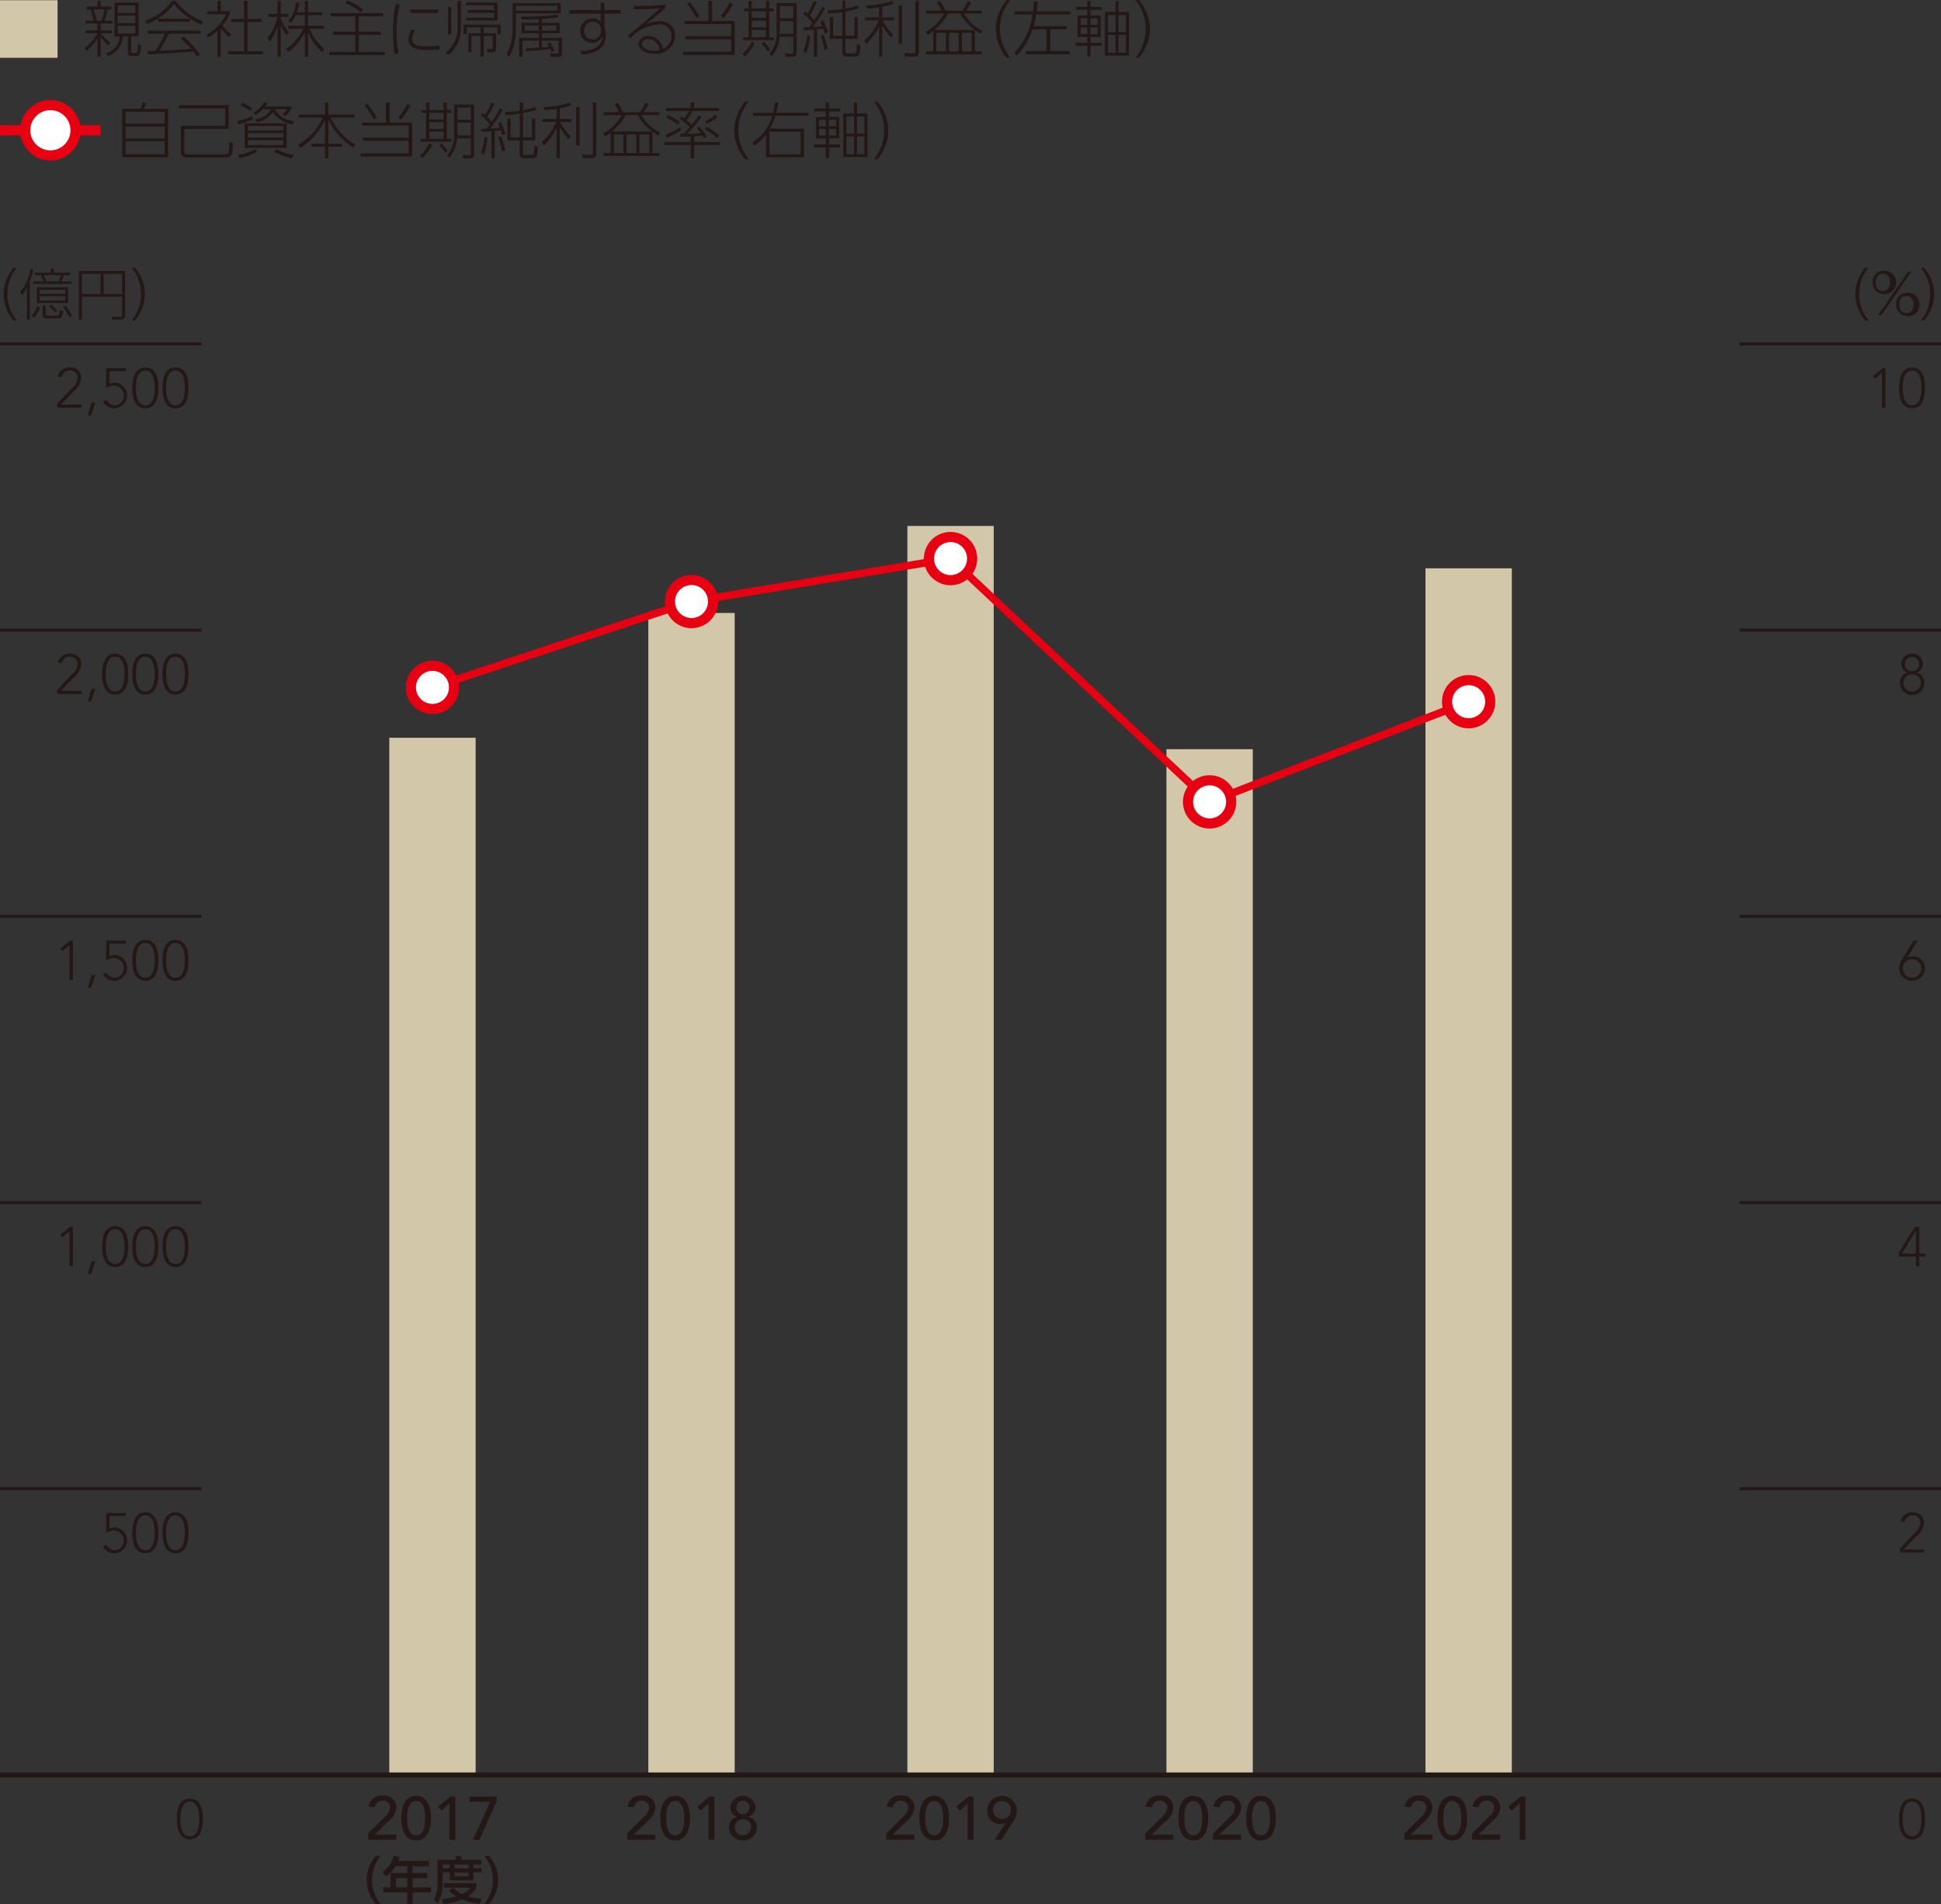 <svg xmlns="http://www.w3.org/2000/svg" viewBox="0 0 191.157 187.492"><rect x="0" y="0" width="191.157" height="187.492" fill="#333333" stroke="none"/><defs><style>.cls-1{fill:#d2c7a9}.cls-2{fill:#231815}.cls-3{fill:none;stroke:#231815}.cls-3,.cls-5{stroke-miterlimit:10}.cls-3{stroke-width:.3px}.cls-5{stroke:#e60012;fill:#fff}</style></defs><g id="レイヤー_2" data-name="レイヤー 2"><g id="レイヤー_4" data-name="レイヤー 4"><path class="cls-1" d="M0 .022h5.669v5.669H0z"/><path class="cls-2" d="M10.594.249V.8h1.05v.3h-.373c-.042.174-.228.947-.269 1.1h.749v.276h-1.157v.683h1.092v.271h-1.092a5.592 5.592 0 0 0 .947.947l-.186.281a4.01 4.01 0 0 1-.761-.875v1.959h-.319V3.937A5.065 5.065 0 0 1 9.2 5.179L9.022 4.9a5.125 5.125 0 0 0 1.253-1.468H9.112v-.275h1.163v-.683H9.083V2.2h.8A8.616 8.616 0 0 0 9.6 1.1h-.415V.8h1.09V.249Zm.09 1.949a10.518 10.518 0 0 0 .282-1.1H9.91a10.12 10.12 0 0 1 .276 1.1ZM13.6 5.244c0 .114.006.145.192.145h.168c.24 0 .275-.031.311-.852l.3.084c-.042 1.061-.269 1.061-.575 1.061h-.252c-.318 0-.468-.03-.468-.354V3.739h-.492A2.227 2.227 0 0 1 11.3 5.682l-.166-.282a1.825 1.825 0 0 0 1.337-1.661h-.516V.411h2.368v3.328H13.6ZM14 .692h-1.722v.739H14Zm0 1h-1.722v.744H14Zm0 1h-1.722v.768H14ZM17.967.243a5.978 5.978 0 0 0 2.717 2.015l-.187.318a6.831 6.831 0 0 1-2.68-2.015 6.31 6.31 0 0 1-2.68 1.973l-.162-.334a5.423 5.423 0 0 0 2.65-1.957Zm.767 3.508a8.637 8.637 0 0 1 1.62 1.781l-.289.216a2.778 2.778 0 0 0-.347-.51c-.323.012-1.865.144-2.183.162-.366.024-1.978.084-2.3.108l-.035-.323c.054 0 .7-.019.792-.025a10.841 10.841 0 0 0 .917-1.679h-1.688v-.3h5.228v.3H17.3a12.7 12.7 0 0 1-.917 1.667c1.547-.059 2.093-.084 3.112-.185a10.011 10.011 0 0 0-1-1ZM16.252 2H19.4v.306h-3.148ZM23.224 3.805a6.489 6.489 0 0 1-.8-.852v2.8H22.1V3.182a4.632 4.632 0 0 1-.936.695l-.138-.317a4.316 4.316 0 0 0 1.925-2.009h-1.862v-.288H22.1V.249h.324v1.014h.863v.288a3.98 3.98 0 0 1-.713 1.138 6.288 6.288 0 0 0 .881.865ZM25.053.249v1.77h1.39v.3h-1.39v2.89h1.528v.3h-3.435v-.3h1.565V2.324h-1.254v-.3h1.254V.249ZM28.911 3.619a3.832 3.832 0 0 1-.587-1.014v3.143h-.312V2.7a5.153 5.153 0 0 1-.785 1.577l-.2-.378A4.93 4.93 0 0 0 28 1.82h-.9v-.311h.917V.249h.312v1.26h.755v.311h-.755v.2a3.7 3.7 0 0 0 .822 1.326Zm2.106 2.129H30.7V3.331a5.714 5.714 0 0 1-1.577 1.938l-.287-.264a5.337 5.337 0 0 0 1.721-2.016h-1.478V2.7H30.7V1.652h-.9a3.441 3.441 0 0 1-.468.762l-.252-.192a3.212 3.212 0 0 0 .75-1.835l.3.036a4.175 4.175 0 0 1-.21.935h.78V.249h.319v1.109H32.4v.294h-1.383V2.7h1.564v.294H31.16a5.128 5.128 0 0 0 1.476 2l-.235.306a5.589 5.589 0 0 1-1.384-1.961ZM38.414 1.76h-2.4v1.511h2.176v.312h-2.175v1.691h2.573v.3H33.1v-.3h2.566V3.583h-2.187v-.312h2.182V1.76h-2.417v-.312h5.17Zm-2.22-.371a4.544 4.544 0 0 0-1.505-.918L34.863.2a5.515 5.515 0 0 1 1.554.882ZM40.042.608a10.256 10.256 0 0 0-.288 2.7 8.014 8.014 0 0 0 .191 2.116l-.4.042a11.468 11.468 0 0 1-.162-2.122 11.284 11.284 0 0 1 .269-2.778Zm1.517 2.549a1.589 1.589 0 0 0-.306.864c0 .648.744.7 1.428.7a11.406 11.406 0 0 0 1.289-.071v.39c-.174.013-.66.049-1.146.049-.737 0-1.907-.049-1.907-1.062a1.926 1.926 0 0 1 .306-.983Zm2.279-2.068v.348H41.1v-.348ZM46.072.255v2.518a3.435 3.435 0 0 1-1.235 2.819l-.229-.287A2.934 2.934 0 0 0 45.736 2.8V.255Zm-.954.6v2.7H44.8V.854Zm4.863 2.658h-.311v-.656h-1.35v.582h1.212V4.9c0 .294-.084.409-.378.409h-.467l-.079-.336.426.011c.174.006.174-.053.174-.179v-1.09h-.888V5.73H48V3.715h-.888v1.59h-.318V3.439H48v-.582h-1.35v.655h-.32v-.93h3.651ZM49.67 2.18h-3.095V1.9h2.765v-.482h-2.626v-.275h2.626V.681h-2.765V.405h3.095ZM55.9.471v1h-4.41V2.8a6.124 6.124 0 0 1-.647 2.962l-.277-.262a5.6 5.6 0 0 0 .594-2.687V.471Zm-.323.263H51.49V1.2h4.084Zm-.731 3.6a6.961 6.961 0 0 1 .431.827l-.288.132-.126-.3c-.534.078-1.421.156-2.362.21l-.055-.294c.523-.017.9-.036 1.3-.059v-.69h-1.614v1.594h-.324V3.883h1.931v-.449h-1.7V2.408h1.7v-.366c-.809.03-.983.036-1.7.036L52 1.79a23.168 23.168 0 0 0 3.592-.19l.084.269c-.756.1-1.362.138-1.625.156v.384h1.739v1.025h-1.739v.449h1.972v1.493c0 .24-.042.378-.365.378h-.767l-.061-.342.726.019c.138.006.138-.049.138-.12V4.159h-1.643v.665c.395-.029.569-.048.7-.065a3.3 3.3 0 0 0-.168-.319Zm-1.1-1.667h-1.38v.51h1.38Zm1.733 0h-1.428v.51h1.421ZM61.8 1.16v.34h-1.6v1.184a3.75 3.75 0 0 1 .1.444 3.283 3.283 0 0 1 .035.479c0 1.278-.892 1.847-2.4 1.914l-.108-.355C59.853 5.19 60 4.1 60.045 3.631a1.106 1.106 0 0 1-1.092.731 1.094 1.094 0 0 1-1.115-1.157 1.167 1.167 0 0 1 1.235-1.223.942.942 0 0 1 .774.306l-.006-.788h-3.076v-.34h3.07l-.006-.731h.365v.731Zm-1.947 1.776a.759.759 0 0 0-.78-.618.814.814 0 0 0-.869.858.788.788 0 0 0 .796.857.818.818 0 0 0 .858-.809ZM66.225.969c-.132.1-.168.126-.493.4-1.031.84-1.174.96-1.415 1.157a3.091 3.091 0 0 1 1.259-.263A1.379 1.379 0 0 1 67.16 3.7a1.859 1.859 0 0 1-2.069 1.751c-.863 0-1.511-.384-1.511-.966a.854.854 0 0 1 .953-.779 1.431 1.431 0 0 1 1.421 1.266 1.3 1.3 0 0 0 .846-1.263 1.118 1.118 0 0 0-1.3-1.14 4.067 4.067 0 0 0-2.76 1.374l-.216-.3c.27-.21 1.746-1.386 3.166-2.669-.833.066-1.367.1-2.584.114V.747c1.175-.013 1.877-.018 3.119-.114ZM65.4 4.477a1.086 1.086 0 0 0-.893-.462c-.4 0-.606.234-.606.467 0 .409.57.678 1.218.678a2.073 2.073 0 0 0 .522-.065 1.29 1.29 0 0 0-.241-.618ZM70.81.255v1.967h2.218v3.34h-5.061v-.306h4.713V4.021h-4.515v-.306h4.515V2.527h-4.587v-.305h2.345V.255Zm-1.56 1.667a8.4 8.4 0 0 0-.905-1.379l.263-.18a7.173 7.173 0 0 1 .924 1.385Zm2.411-.18a6.907 6.907 0 0 0 .881-1.349l.324.18a9.382 9.382 0 0 1-.935 1.379ZM73.793 5.49a4.256 4.256 0 0 0 .923-1.229l.276.162a4.429 4.429 0 0 1-.971 1.307Zm.923-5.235v.731h1.4V.255h.319v.731h.443v.288h-.443v2.549h.443v.288h-3.01v-.288h.532V1.274h-.443V.986h.443V.255Zm1.4 1.019h-1.4v.648h1.4Zm0 .918h-1.4v.665h1.4Zm0 .929h-1.4v.7h1.4Zm.184 2.111a4.455 4.455 0 0 0-.612-.761l.234-.186a4.734 4.734 0 0 1 .611.737Zm1.163-1.451a3.21 3.21 0 0 1-.779 1.907l-.235-.216a3.134 3.134 0 0 0 .708-2.309V.459h1.973v4.905c0 .252-.072.384-.432.384h-.641l-.084-.336.683.036c.115.006.15-.006.15-.174V3.781Zm1.343-1.547h-1.32v.858c0 .126 0 .233-.006.4h1.326Zm0-1.481h-1.32v1.193h1.32ZM81.951.957a18.769 18.769 0 0 1-1.222 1.853c.083-.006.623-.042.941-.066-.066-.162-.126-.288-.2-.45l.288-.114a8.31 8.31 0 0 1 .468 1.17l-.331.131a3.119 3.119 0 0 0-.137-.492l-.606.061v2.692h-.322V3.073c-.1.013-.965.078-.989.084l-.03-.317c.257 0 .4-.006.576-.013.059-.083.126-.174.3-.431a5.945 5.945 0 0 0-.9-.875l.161-.222a1.637 1.637 0 0 1 .24.174A6.7 6.7 0 0 0 80.83.261l.312.1a10.439 10.439 0 0 1-.732 1.313 4.809 4.809 0 0 1 .45.474 9.489 9.489 0 0 0 .8-1.332Zm-2.164 4.264a5.006 5.006 0 0 0 .378-1.584l.281.036a5.694 5.694 0 0 1-.365 1.691Zm2.074-.157a6.056 6.056 0 0 0-.353-1.391l.282-.073a8.278 8.278 0 0 1 .4 1.361ZM85.268.986a11.161 11.161 0 0 1-1.326.306v2.387h.882V1.838h.323v2.147h-1.205V5.25c0 .168.12.168.193.168h.636c.208 0 .3 0 .281-.905l.347.095a4.068 4.068 0 0 1-.095.913.434.434 0 0 1-.4.2h-.815c-.234 0-.462-.072-.462-.419V3.985h-1.22V1.838h.319v1.841h.9V1.347a11.731 11.731 0 0 1-1.4.143l-.067-.3a9.062 9.062 0 0 0 1.47-.137v-.8h.317V1a7.628 7.628 0 0 0 1.176-.3ZM87.567 1.874h1.152v.294h-1.127a5.367 5.367 0 0 0 1.031 1.392l-.185.305a6.275 6.275 0 0 1-.871-1.187v3.064h-.317v-2.98a5.785 5.785 0 0 1-1.266 1.745l-.173-.366a5.275 5.275 0 0 0 1.409-1.973h-1.343v-.294h1.373v-1a11.1 11.1 0 0 1-1.151.132L85.979.7A8.785 8.785 0 0 0 88.5.267l.192.252a5.825 5.825 0 0 1-1.122.306ZM89.517.7v3.771h-.342V.7Zm1.649-.445V5.3c0 .139-.012.432-.432.432h-.912l-.084-.36.823.042c.227.012.263-.03.263-.2V.255ZM96.692 5.221h.665v.293h-5.48v-.293h.707v-2.01a6.239 6.239 0 0 1-.527.391l-.21-.307a4.863 4.863 0 0 0 1.835-1.8h-1.805V1.2H93.4a4.4 4.4 0 0 0-.456-.8l.324-.132a6.807 6.807 0 0 1 .516.935h1.667a3.6 3.6 0 0 0 .516-.935l.347.132a7.145 7.145 0 0 1-.473.8h1.522v.29H95.6a4.191 4.191 0 0 0 1.84 1.7l-.191.3c-.145-.09-.294-.18-.558-.372Zm-.012-2.112a4.662 4.662 0 0 1-1.427-1.619h-1.2a2.939 2.939 0 0 1-.361.588 6.647 6.647 0 0 1-.983 1.031Zm-2.848.291H92.9v1.821h.93Zm1.271 0h-.959v1.821h.956Zm1.277 0h-.971v1.821h.971ZM99.823 5.844A4.406 4.406 0 0 1 98.75 3 4.457 4.457 0 0 1 99.823.159h.349A4.511 4.511 0 0 0 99.152 3a4.552 4.552 0 0 0 1.02 2.842ZM102.867.321a7.672 7.672 0 0 1-.084.959h3.3v.3h-3.346a8.715 8.715 0 0 1-.275 1.157h3.262v.313h-1.608v2.14h1.907v.31H101.7v-.31h2.051V3.05h-1.392a6.991 6.991 0 0 1-1.541 2.6l-.275-.27a6.644 6.644 0 0 0 1.822-3.8h-1.78v-.3h1.828a9.251 9.251 0 0 0 .084-1ZM109.179 1.131h-1.1v.545h1v2.117h-1v.588h1.1v.294h-1.1v1.067h-.318V4.675H106.6v-.294h1.157v-.588h-.953V1.676h.953v-.545h-1.11V.837h1.11V.261h.318v.576h1.1Zm-1.421.827h-.658V2.6h.659Zm0 .905h-.658v.649h.659Zm1.013-.9h-.7V2.6h.7Zm0 .905h-.7v.649h.7Zm2.063-2.6v1.066h1.038v4.3h-2.381v-4.3h1.043V.261Zm-.3 1.367h-.734v1.678h.737Zm0 1.967h-.734v1.745h.737Zm1.031-1.967h-.731v1.678h.731Zm0 1.967h-.731v1.745h.731ZM112.5 5.844A4.562 4.562 0 0 0 113.512 3 4.526 4.526 0 0 0 112.5.159h.348A4.482 4.482 0 0 1 113.926 3a4.446 4.446 0 0 1-1.079 2.842ZM14.517 10.873c.107-.246.21-.564.233-.642l.324.078a4.593 4.593 0 0 1-.252.564h2.411v4.767h-4.521v-4.767Zm2.375.3h-3.851v1.163h3.851Zm0 1.445h-3.851v1.175h3.851Zm0 1.457h-3.851v1.272h3.851ZM23.2 10.507v2.339h-4.363v2.171c0 .233.006.341.486.341H22.7c.522 0 .522 0 .558-1.212l.353.115c-.048 1.265-.053 1.409-.917 1.409h-3.43c-.444 0-.78-.06-.78-.623v-2.5h4.371v-1.722H18.3v-.318ZM25.593 11.88a6.411 6.411 0 0 1-1.476.534l-.078-.336a6.669 6.669 0 0 0 1.512-.5Zm.395 3.232a5.959 5.959 0 0 1-1.715.63l-.156-.305a5.221 5.221 0 0 0 1.674-.577Zm-.653-4.023a5.767 5.767 0 0 0-.947-.546l.161-.27a4.157 4.157 0 0 1 .977.57Zm3.58 1.217v2.423h-4.15v-2.423Zm-3.814.27v.432h3.466v-.432Zm0 .684v.44h3.466v-.44Zm0 .707v.479h3.466v-.479Zm4.263-3.322v.234a2.994 2.994 0 0 1-.6.714l-.27-.175a2.5 2.5 0 0 0 .468-.51h-1.24a2.4 2.4 0 0 0 1.913 1.17l-.114.33a2.659 2.659 0 0 1-1.956-1.229 2.253 2.253 0 0 1-1.577 1.007l-.168-.293a1.9 1.9 0 0 0 1.566-.985h-.827a4.127 4.127 0 0 1-.7.565l-.239-.21a3.166 3.166 0 0 0 1.067-1.008l.36.03a3.328 3.328 0 0 1-.258.36Zm.042 5.091a5.4 5.4 0 0 1-1.738-.635l.264-.229a4.5 4.5 0 0 0 1.655.523ZM32.684 11.442v-1.193h.33v1.193H35.6v.306h-2.358a6.021 6.021 0 0 0 2.429 2.645l-.217.294a6.552 6.552 0 0 1-2.44-2.752V14.3h1.331v.3h-1.331v1.151h-.33V14.6h-1.337v-.3h1.337v-2.354a6.6 6.6 0 0 1-2.416 2.777l-.235-.319a5.851 5.851 0 0 0 2.423-2.656h-2.345v-.306ZM39.05 10.255v1.967h2.219v3.34h-5.062v-.306h4.714v-1.235h-4.516v-.306h4.516v-1.188h-4.588v-.3h2.345v-1.972Zm-1.56 1.667a8.338 8.338 0 0 0-.905-1.379l.264-.18a7.122 7.122 0 0 1 .923 1.385Zm2.411-.18a6.82 6.82 0 0 0 .882-1.349l.323.18a9.226 9.226 0 0 1-.935 1.379ZM42.033 15.49a4.222 4.222 0 0 0 .924-1.229l.275.162a4.408 4.408 0 0 1-.97 1.307Zm.924-5.235v.731h1.4v-.731h.318v.731h.444v.288h-.444v2.549h.444v.288h-3.014v-.288h.535v-2.549h-.44v-.288h.445v-.731Zm1.4 1.019h-1.4v.648h1.4Zm0 .918h-1.4v.665h1.4Zm0 .929h-1.4v.7h1.4Zm.186 2.111a4.5 4.5 0 0 0-.611-.761l.233-.186a4.736 4.736 0 0 1 .612.737Zm1.157-1.451a3.2 3.2 0 0 1-.779 1.907l-.234-.216a3.135 3.135 0 0 0 .707-2.309v-2.7h1.976v4.905c0 .252-.071.384-.432.384H46.3l-.084-.336.683.036c.115.006.151-.006.151-.174v-1.497Zm1.344-1.547h-1.316v.858c0 .126 0 .233-.006.4h1.325Zm0-1.481h-1.316v1.193h1.319ZM50.192 10.957a18.583 18.583 0 0 1-1.223 1.853c.084-.006.624-.042.941-.066-.065-.162-.126-.288-.2-.45l.29-.114a8.191 8.191 0 0 1 .468 1.17l-.329.131a3.182 3.182 0 0 0-.139-.492l-.6.061v2.692h-.324v-2.669c-.1.013-.966.078-.99.084l-.029-.317c.258 0 .4-.006.575-.013.061-.083.126-.174.306-.431a6.02 6.02 0 0 0-.906-.875l.162-.222a1.82 1.82 0 0 1 .241.174 6.691 6.691 0 0 0 .641-1.212l.312.1a10.566 10.566 0 0 1-.732 1.313 5.056 5.056 0 0 1 .45.474 9.461 9.461 0 0 0 .8-1.332Zm-2.165 4.264a4.952 4.952 0 0 0 .378-1.584l.283.036a5.739 5.739 0 0 1-.367 1.691Zm2.076-.157a6.055 6.055 0 0 0-.354-1.391l.281-.071a8.188 8.188 0 0 1 .4 1.361Zm3.406-4.078a11.179 11.179 0 0 1-1.325.306v2.387h.88v-1.841h.325v2.147h-1.205v1.265c0 .168.119.168.191.168h.636c.21 0 .3 0 .282-.9l.348.1a4.115 4.115 0 0 1-.1.913.434.434 0 0 1-.4.2h-.816c-.233 0-.462-.072-.462-.419v-1.32h-1.215v-2.154h.318v1.841h.9v-2.332a11.731 11.731 0 0 1-1.4.143l-.066-.3a9.053 9.053 0 0 0 1.469-.137v-.8h.319v.756a7.632 7.632 0 0 0 1.174-.3ZM55.809 11.874h1.151v.294h-1.127a5.39 5.39 0 0 0 1.031 1.392l-.186.3a6.291 6.291 0 0 1-.869-1.187v3.064h-.319v-2.98a5.81 5.81 0 0 1-1.264 1.745l-.174-.366a5.286 5.286 0 0 0 1.409-1.973h-1.344v-.294h1.373v-1a11.012 11.012 0 0 1-1.151.132l-.119-.301a8.785 8.785 0 0 0 2.518-.432l.192.252a5.854 5.854 0 0 1-1.121.306Zm1.949-1.174v3.772h-.342V10.7Zm1.648-.444V15.3c0 .139-.011.432-.431.432h-.912l-.084-.36.822.042c.227.012.263-.03.263-.2v-4.959ZM64.933 15.221h.667v.293h-5.483v-.293h.708v-2.01a6.239 6.239 0 0 1-.527.391l-.21-.307a4.87 4.87 0 0 0 1.835-1.8h-1.806V11.2h1.524a4.466 4.466 0 0 0-.456-.8l.324-.132a6.59 6.59 0 0 1 .515.935h1.667a3.6 3.6 0 0 0 .516-.935l.348.132a7.27 7.27 0 0 1-.474.8H65.6v.294h-1.758a4.187 4.187 0 0 0 1.841 1.7l-.193.3c-.143-.09-.294-.18-.557-.372Zm-.012-2.112a4.672 4.672 0 0 1-1.428-1.619h-1.2a2.91 2.91 0 0 1-.359.588 6.833 6.833 0 0 1-.984 1.031Zm-2.849.288h-.929v1.824h.929Zm1.272 0h-.96v1.824h.96Zm1.277 0h-.972v1.824h.972ZM69.044 14.141h2.549v.3h-2.549v1.3H68.7v-1.3h-2.577v-.3H68.7V13.6c-.3.017-.7.023-1.008.029l-.023-.287c.209-.007.233-.007.312-.007.084-.084.281-.27.635-.671a7.594 7.594 0 0 0-1-.822l.168-.21a3.067 3.067 0 0 1 .282.192 4.175 4.175 0 0 0 .474-.737h-2.278V10.8H68.7v-.54h.348v.54h2.417v.294H68.87a4.527 4.527 0 0 1-.588.9c.18.144.354.288.516.444a10.123 10.123 0 0 0 .695-.912l.259.162a10.931 10.931 0 0 1-1.41 1.643c.024 0 .887-.018 1.355-.078-.071-.1-.143-.2-.384-.485l.229-.157a6.017 6.017 0 0 1 .731 1l-.257.163c-.042-.079-.061-.1-.157-.258-.2.017-.6.048-.815.065Zm-2.807-.726a9.362 9.362 0 0 0 1.446-.726l.066.3a9.07 9.07 0 0 1-1.422.732Zm1.23-.977a6.741 6.741 0 0 0-1.152-.684l.144-.264a8.409 8.409 0 0 1 1.17.684Zm3.844 1.325a5.433 5.433 0 0 0-1.248-.881l.168-.252a7.066 7.066 0 0 1 1.284.851ZM70.1 12.114a6.858 6.858 0 0 0 1.037-.654l.185.258a6.181 6.181 0 0 1-1.037.636ZM74.064 15.844A4.406 4.406 0 0 1 72.991 13a4.457 4.457 0 0 1 1.073-2.843h.349A4.5 4.5 0 0 0 73.394 13a4.553 4.553 0 0 0 1.019 2.842ZM80.316 11.257v.3h-3.267a5.594 5.594 0 0 1-.54 1.265h3.345v2.825h-3.735v-2.238a4.9 4.9 0 0 1-1.145 1.091l-.2-.318a4.431 4.431 0 0 0 1.949-2.615h-1.881v-.3h1.967A7.23 7.23 0 0 0 77 10.231l.329.024a9.661 9.661 0 0 1-.2 1Zm-3.861 1.871v2.23h3.07v-2.23ZM83.42 11.131h-1.1v.545h1v2.117h-1v.588h1.1v.294h-1.1v1.067H82v-1.067h-1.158v-.294H82v-.588h-.953v-2.117H82v-.545h-1.11v-.294H82v-.576h.318v.576h1.1Zm-1.42.827h-.66v.642H82Zm0 .9h-.66v.649H82Zm1.014-.9h-.7v.642h.7Zm0 .9h-.7v.649h.7Zm2.062-2.6v1.073h1.038v4.3h-2.382v-4.3h1.043v-1.07Zm-.3 1.367h-.737v1.685h.737Zm0 1.967h-.737v1.752h.737Zm1.032-1.967h-.732v1.685h.732Zm0 1.967h-.732v1.752h.732ZM86.74 15.844a4.495 4.495 0 0 0 0-5.685h.348A4.482 4.482 0 0 1 88.167 13a4.446 4.446 0 0 1-1.079 2.842ZM2.019 31.724a4.024 4.024 0 0 1-.984-2.6 4.08 4.08 0 0 1 .984-2.6h.318a4.13 4.13 0 0 0-.934 2.6 4.172 4.172 0 0 0 .934 2.6ZM3.618 31.63h-.286v-3.153a3.657 3.657 0 0 1-.494.736l-.182-.291a4.823 4.823 0 0 0 1.033-2.308l.286.056a8.224 8.224 0 0 1-.357 1.175Zm.193-.379a3.378 3.378 0 0 0 .538-.934l.257.126a3.732 3.732 0 0 1-.548.99Zm3.938-3.378v.247H3.942v-.247h1.011a7.535 7.535 0 0 0-.253-.615h-.588v-.247h1.572V26.6H6v.412h1.578v.247h-.626a5.235 5.235 0 0 1-.209.615Zm-.362 2.12H4.305v-1.544h3.082Zm-.281-1.3H4.579v.4h2.527Zm0 .638H4.579v.412h2.527Zm-1.922.906v.829c0 .149.016.182.165.182h.983c.153 0 .164-.061.191-.209a1.637 1.637 0 0 0 .023-.335l.318.071c-.044.561-.1.743-.5.743H5.266c-.242 0-.384-.1-.384-.364v-.914Zm1.263-2.367a6.1 6.1 0 0 0 .208-.615H5c.093.208.153.373.241.615Zm-.363 3.07a2.375 2.375 0 0 0-.582-.6l.182-.176a2.65 2.65 0 0 1 .615.582Zm1.418.462a5.253 5.253 0 0 0-.61-1.006l.236-.136a4.709 4.709 0 0 1 .638.988ZM13 31.229a.373.373 0 0 1-.423.407h-.851l-.061-.291.873.01c.132 0 .154-.033.154-.159v-1.818H8.75v2.258h-.308v-4.79H13Zm-4.252-4.1V29.1h1.835v-1.974Zm2.137 0V29.1h1.807v-1.974ZM13.641 31.724a4.121 4.121 0 0 0 0-5.208h.318a3.926 3.926 0 0 1 0 5.208ZM184.383 31.724a3.938 3.938 0 0 1 0-5.208h.318a4.135 4.135 0 0 0-.933 2.6 4.179 4.179 0 0 0 .933 2.6ZM186.114 26.823a1.158 1.158 0 1 1-1.01 1.149 1.047 1.047 0 0 1 1.01-1.149Zm0 2c.352 0 .7-.258.7-.856 0-.582-.339-.858-.7-.858s-.7.276-.7.858c-.003.603.349.861.7.861Zm2.473-1.917h.323l-2.949 4.3h-.33ZM188.433 29a1.157 1.157 0 1 1-1.011 1.147A1.045 1.045 0 0 1 188.433 29Zm0 2.005c.368 0 .7-.28.7-.858s-.346-.856-.7-.856-.7.27-.7.856.331.853.7.853ZM189.845 31.724a4.117 4.117 0 0 0 0-5.208h.318a3.923 3.923 0 0 1 0 5.208ZM37.694 187.651a3.589 3.589 0 0 1 0-4.745h.476a3.712 3.712 0 0 0 0 4.745ZM42.925 183.417v.506h-1.613v.681h1.453v.49h-1.453V186h1.807v.506h-1.807v1.126h-.525v-1.126H38.42V186h.711v-1.4h1.656v-.681h-1.161a3.939 3.939 0 0 1-.911 1.025l-.355-.445a3 3 0 0 0 1.111-1.6l.571.141a3.511 3.511 0 0 1-.146.375Zm-2.138 1.677h-1.121V186h1.121ZM43.761 183.3h1.8v-.37h.526v.37h2v.46h-.781v.371h.81v.41h-.81v.771h-2.344v-.771h-.691v.911a4.047 4.047 0 0 1-.476 2.142l-.41-.391a3.235 3.235 0 0 0 .376-1.762Zm1.546 2.748a2.821 2.821 0 0 0 .881.625 1.877 1.877 0 0 0 .81-.63h-2.612v-.451H47.6v.451a2.34 2.34 0 0 1-.851.84 7.026 7.026 0 0 0 1.392.246l-.231.5a5.847 5.847 0 0 1-1.721-.445 5.9 5.9 0 0 1-1.833.455l-.2-.465a7.491 7.491 0 0 0 1.462-.28 2.7 2.7 0 0 1-.716-.576Zm-1.036-2.288v.371h.691v-.371Zm1.181 0v.371h1.376v-.371Zm0 .781v.37h1.376v-.37ZM48.365 187.651a3.716 3.716 0 0 0 0-4.745h.476a3.592 3.592 0 0 1 0 4.745Z" transform="translate(-.678 -.159)"/><path class="cls-3" d="M0 146.601h19.843"/><path class="cls-2" d="M13.069 149.442h-1.6l-.017 1.237a1.253 1.253 0 0 1 .566-.11 1.268 1.268 0 1 1-1.2 1.873l.341-.171a.951.951 0 0 0 .823.534.914.914 0 0 0 .879-.929.984.984 0 0 0-.977-1.011 1.365 1.365 0 0 0-.769.264l.032-1.983h1.923ZM14.99 149.08c1.093 0 1.285 1.165 1.285 2.011s-.192 2.01-1.285 2.01-1.286-1.164-1.286-2.01.196-2.011 1.286-2.011Zm0 3.725c.823 0 .923-1.11.923-1.714s-.1-1.714-.923-1.714-.923 1.109-.923 1.714.099 1.714.923 1.714ZM17.96 149.08c1.094 0 1.285 1.165 1.285 2.011s-.191 2.01-1.285 2.01-1.285-1.164-1.285-2.01.192-2.011 1.285-2.011Zm0 3.725c.824 0 .923-1.11.923-1.714s-.1-1.714-.923-1.714-.923 1.109-.923 1.714.099 1.714.923 1.714Z" transform="translate(-.678 -.159)"/><path class="cls-3" d="M0 118.418h19.843"/><path class="cls-2" d="m7.516 121.423-.7.577-.2-.252.961-.786h.281v3.889h-.33ZM9.689 124.357h.384l-.423 1.252h-.324ZM12.021 120.9c1.092 0 1.285 1.165 1.285 2.011s-.193 2.01-1.285 2.01-1.287-1.165-1.287-2.01.193-2.011 1.287-2.011Zm0 3.725c.823 0 .922-1.11.922-1.714s-.1-1.714-.922-1.714-.923 1.109-.923 1.714.102 1.71.923 1.71ZM14.99 120.9c1.094 0 1.285 1.165 1.285 2.011s-.191 2.01-1.285 2.01-1.285-1.165-1.285-2.01.195-2.011 1.285-2.011Zm0 3.725c.824 0 .923-1.11.923-1.714s-.1-1.714-.923-1.714-.923 1.109-.923 1.714.099 1.71.923 1.71ZM17.96 120.9c1.094 0 1.285 1.165 1.285 2.011s-.191 2.01-1.285 2.01-1.285-1.165-1.285-2.01.192-2.011 1.285-2.011Zm0 3.725c.824 0 .923-1.11.923-1.714s-.1-1.714-.923-1.714-.923 1.109-.923 1.714.099 1.71.923 1.71Z" transform="translate(-.678 -.159)"/><path class="cls-3" d="M0 90.234h19.843"/><path class="cls-2" d="m7.516 93.24-.7.576-.2-.252.961-.786h.281v3.889h-.33ZM9.689 96.173h.384l-.423 1.252h-.324ZM13.069 93.075h-1.6l-.017 1.236a1.253 1.253 0 0 1 .566-.11 1.268 1.268 0 1 1-1.2 1.873l.341-.17a.95.95 0 0 0 .823.533.914.914 0 0 0 .879-.929.983.983 0 0 0-.977-1.01 1.364 1.364 0 0 0-.769.263l.032-1.983h1.923ZM14.99 92.712c1.094 0 1.285 1.165 1.285 2.011s-.191 2.01-1.285 2.01-1.285-1.164-1.285-2.01.195-2.011 1.285-2.011Zm0 3.725c.824 0 .923-1.11.923-1.714s-.1-1.714-.923-1.714-.923 1.11-.923 1.714.099 1.714.923 1.714ZM17.96 92.712c1.094 0 1.285 1.165 1.285 2.011s-.191 2.01-1.285 2.01-1.285-1.164-1.285-2.01.192-2.011 1.285-2.011Zm0 3.725c.824 0 .923-1.11.923-1.714s-.1-1.714-.923-1.714-.923 1.11-.923 1.714.099 1.714.923 1.714Z" transform="translate(-.678 -.159)"/><path class="cls-3" d="M0 62.05h19.843"/><path class="cls-2" d="m6.308 68.1 1.461-1.543a1.536 1.536 0 0 0 .554-1.006.71.71 0 0 0-.774-.724.774.774 0 0 0-.78.636l-.384-.038a1.1 1.1 0 0 1 1.18-.9 1.026 1.026 0 0 1 1.121.994 2.063 2.063 0 0 1-.8 1.417L6.67 68.187h2.044v.3H6.308ZM9.689 67.99h.384l-.423 1.252h-.324ZM12.021 64.529c1.092 0 1.285 1.164 1.285 2.011s-.193 2.01-1.285 2.01-1.287-1.165-1.287-2.01.193-2.011 1.287-2.011Zm0 3.724c.823 0 .922-1.109.922-1.713s-.1-1.714-.922-1.714-.921 1.109-.921 1.714.1 1.713.921 1.713ZM14.99 64.529c1.094 0 1.285 1.164 1.285 2.011s-.191 2.01-1.285 2.01-1.285-1.165-1.285-2.01.195-2.011 1.285-2.011Zm0 3.724c.824 0 .923-1.109.923-1.713s-.1-1.714-.923-1.714-.923 1.109-.923 1.714.099 1.713.923 1.713ZM17.96 64.529c1.094 0 1.285 1.164 1.285 2.011s-.191 2.01-1.285 2.01-1.285-1.165-1.285-2.01.192-2.011 1.285-2.011Zm0 3.724c.824 0 .923-1.109.923-1.713s-.1-1.714-.923-1.714-.923 1.109-.923 1.714.099 1.713.923 1.713Z" transform="translate(-.678 -.159)"/><path class="cls-3" d="M0 33.866h19.843"/><path class="cls-2" d="m6.308 39.915 1.461-1.543a1.536 1.536 0 0 0 .554-1.006.71.71 0 0 0-.774-.724.774.774 0 0 0-.78.636l-.384-.038a1.1 1.1 0 0 1 1.18-.9 1.026 1.026 0 0 1 1.121.994 2.063 2.063 0 0 1-.8 1.417L6.67 40h2.044v.3H6.308ZM9.689 39.806h.384l-.423 1.252h-.324ZM13.069 36.707h-1.6l-.017 1.236a1.253 1.253 0 0 1 .566-.11 1.268 1.268 0 1 1-1.2 1.874l.341-.171a.95.95 0 0 0 .823.533.913.913 0 0 0 .879-.928.984.984 0 0 0-.977-1.011 1.365 1.365 0 0 0-.769.264l.032-1.983h1.923ZM14.99 36.345c1.094 0 1.285 1.164 1.285 2.01s-.191 2.011-1.285 2.011-1.285-1.165-1.285-2.011.195-2.01 1.285-2.01Zm0 3.724c.824 0 .923-1.11.923-1.714s-.1-1.713-.923-1.713-.923 1.109-.923 1.713.099 1.714.923 1.714ZM17.96 36.345c1.094 0 1.285 1.164 1.285 2.01s-.191 2.011-1.285 2.011-1.285-1.165-1.285-2.011.192-2.01 1.285-2.01Zm0 3.724c.824 0 .923-1.11.923-1.714s-.1-1.713-.923-1.713-.923 1.109-.923 1.713.099 1.714.923 1.714Z" transform="translate(-.678 -.159)"/><path class="cls-3" d="M171.315 146.601h19.842"/><path class="cls-2" d="m187.783 152.65 1.462-1.543a1.531 1.531 0 0 0 .555-1 .711.711 0 0 0-.775-.725.775.775 0 0 0-.78.637l-.385-.038a1.1 1.1 0 0 1 1.181-.9 1.026 1.026 0 0 1 1.121.994 2.065 2.065 0 0 1-.8 1.418l-1.214 1.246h2.043v.3h-2.406ZM19.377 177.264c1.094 0 1.285 1.164 1.285 2.01s-.191 2.011-1.285 2.011-1.285-1.165-1.285-2.011.192-2.01 1.285-2.01Zm0 3.724c.824 0 .923-1.11.923-1.714s-.1-1.713-.923-1.713-.923 1.109-.923 1.713.099 1.714.923 1.714ZM188.986 177.264c1.094 0 1.285 1.164 1.285 2.01s-.191 2.011-1.285 2.011-1.285-1.165-1.285-2.011.193-2.01 1.285-2.01Zm0 3.724c.825 0 .923-1.11.923-1.714s-.1-1.713-.923-1.713-.923 1.109-.923 1.713.099 1.714.923 1.714Z" transform="translate(-.678 -.159)"/><path class="cls-3" d="M171.315 118.418h19.842"/><path class="cls-2" d="M189.365 123.9h-1.68v-.39l1.554-2.543h.456v2.633h.593v.3h-.588v.956h-.33Zm0-2.57h-.011l-1.373 2.274h1.384Z" transform="translate(-.678 -.159)"/><path class="cls-3" d="M171.315 90.234h19.842"/><path class="cls-2" d="M188.481 94.492h.011a1.014 1.014 0 0 1 .577-.164 1.168 1.168 0 0 1 1.192 1.2 1.276 1.276 0 0 1-2.549 0 1.937 1.937 0 0 1 .357-.994l1.055-1.753h.417Zm-.407 1.033a.912.912 0 0 0 1.824 0 .912.912 0 0 0-1.824 0Z" transform="translate(-.678 -.159)"/><path class="cls-3" d="M171.315 62.05h19.842"/><path class="cls-2" d="M188.986 64.529a1 1 0 0 1 1.066 1.011.9.9 0 0 1-.62.856v.004a.97.97 0 0 1 .757 1 1.2 1.2 0 0 1-2.406 0 .971.971 0 0 1 .759-1 .9.9 0 0 1-.621-.856 1 1 0 0 1 1.065-1.015Zm0 3.724a.852.852 0 1 0-.84-.851.819.819 0 0 0 .84.851Zm0-2a.692.692 0 0 0 .7-.713.7.7 0 1 0-1.406 0 .692.692 0 0 0 .706.713Z" transform="translate(-.678 -.159)"/><path class="cls-3" d="M171.315 33.866h19.842"/><path class="cls-2" d="m186.021 36.872-.7.577-.2-.253.961-.785h.281V40.3h-.331ZM188.986 36.345c1.093 0 1.285 1.164 1.285 2.01s-.192 2.011-1.285 2.011-1.286-1.166-1.286-2.011.193-2.01 1.286-2.01Zm0 3.724c.824 0 .923-1.11.923-1.714s-.1-1.713-.923-1.713-.923 1.109-.923 1.713.099 1.714.923 1.714Z" transform="translate(-.678 -.159)"/><path style="stroke:#e60012;stroke-miterlimit:10;fill:none" d="M.001 12.828h9.921"/><circle class="cls-5" cx="4.961" cy="12.828" r="2.48"/><path class="cls-2" d="m36.934 180.707 1.7-1.692a1.285 1.285 0 0 0 .467-.869.68.68 0 0 0-.732-.678.747.747 0 0 0-.773.654l-.623-.054a1.274 1.274 0 0 1 1.4-1.1 1.189 1.189 0 0 1 1.337 1.175 1.892 1.892 0 0 1-.737 1.326l-1.4 1.349h2.135v.5h-2.774ZM41.66 177c1.206 0 1.464 1.265 1.464 2.195 0 .893-.258 2.195-1.464 2.195s-1.463-1.3-1.463-2.195c.003-.93.258-2.195 1.463-2.195Zm0 3.886c.8 0 .888-1.139.888-1.691 0-.588-.084-1.691-.888-1.691s-.887 1.1-.887 1.691c0 .552.083 1.691.887 1.691ZM44.948 177.732l-.779.72-.336-.4 1.182-.977h.509v4.246h-.576ZM48.968 177.576h-2.051v-.5h2.669v.492l-1.686 3.75h-.648ZM62.445 180.707l1.7-1.692a1.282 1.282 0 0 0 .468-.869.68.68 0 0 0-.732-.678.749.749 0 0 0-.774.654l-.623-.054a1.276 1.276 0 0 1 1.4-1.1 1.189 1.189 0 0 1 1.337 1.175 1.889 1.889 0 0 1-.738 1.326l-1.4 1.349h2.135v.5h-2.773ZM67.172 177c1.206 0 1.464 1.265 1.464 2.195 0 .893-.258 2.195-1.464 2.195s-1.463-1.3-1.463-2.195c0-.93.258-2.195 1.463-2.195Zm0 3.886c.8 0 .888-1.139.888-1.691 0-.588-.084-1.691-.888-1.691s-.887 1.1-.887 1.691c0 .552.083 1.691.887 1.691ZM70.46 177.732l-.779.72-.336-.4 1.181-.977h.51v4.246h-.576ZM72.459 180.1a1.059 1.059 0 0 1 .81-1.037v-.018a.956.956 0 0 1-.666-.989 1.257 1.257 0 0 1 2.482 0 .957.957 0 0 1-.665.989v.018a1.058 1.058 0 0 1 .809 1.037 1.388 1.388 0 0 1-2.77 0Zm2.194 0a.751.751 0 0 0-.809-.785.779.779 0 0 0-.81.785.81.81 0 0 0 1.619 0Zm-.809-1.289a.672.672 0 0 0 0-1.343.672.672 0 0 0 0 1.343ZM87.957 180.707l1.7-1.692a1.282 1.282 0 0 0 .468-.869.68.68 0 0 0-.732-.678.747.747 0 0 0-.774.654l-.619-.054a1.275 1.275 0 0 1 1.4-1.1 1.189 1.189 0 0 1 1.337 1.175 1.888 1.888 0 0 1-.737 1.322l-1.4 1.349h2.135v.5h-2.778ZM92.684 177c1.206 0 1.463 1.265 1.463 2.195 0 .893-.257 2.195-1.463 2.195s-1.463-1.3-1.463-2.195c0-.93.258-2.195 1.463-2.195Zm0 3.886c.8 0 .887-1.139.887-1.691 0-.588-.084-1.691-.887-1.691s-.887 1.1-.887 1.691c.003.552.083 1.691.887 1.691ZM95.972 177.732l-.78.72-.336-.4 1.182-.977h.51v4.246h-.576ZM99.7 179.674h-.02a1.057 1.057 0 0 1-.468.1 1.281 1.281 0 0 1-1.314-1.344 1.459 1.459 0 0 1 2.915-.059 2.132 2.132 0 0 1-.425 1.253l-1.075 1.7h-.677Zm-.348-2.17a.882.882 0 1 0 .882.881.84.84 0 0 0-.879-.885ZM113.469 180.707l1.7-1.692a1.286 1.286 0 0 0 .468-.869.68.68 0 0 0-.733-.678.747.747 0 0 0-.773.654l-.623-.054a1.275 1.275 0 0 1 1.4-1.1 1.189 1.189 0 0 1 1.337 1.175 1.888 1.888 0 0 1-.737 1.326l-1.4 1.349h2.135v.5h-2.782ZM118.2 177c1.206 0 1.464 1.265 1.464 2.195 0 .893-.258 2.195-1.464 2.195s-1.463-1.3-1.463-2.195c-.005-.93.253-2.195 1.463-2.195Zm0 3.886c.8 0 .888-1.139.888-1.691 0-.588-.084-1.691-.888-1.691s-.886 1.1-.886 1.691c-.005.552.078 1.691.886 1.691ZM120.141 180.707l1.7-1.692a1.286 1.286 0 0 0 .468-.869.681.681 0 0 0-.733-.678.747.747 0 0 0-.773.654l-.623-.054a1.275 1.275 0 0 1 1.4-1.1 1.189 1.189 0 0 1 1.337 1.175 1.892 1.892 0 0 1-.737 1.326l-1.4 1.349h2.135v.5h-2.782ZM124.867 177c1.206 0 1.464 1.265 1.464 2.195 0 .893-.258 2.195-1.464 2.195s-1.463-1.3-1.463-2.195c-.004-.93.258-2.195 1.463-2.195Zm0 3.886c.8 0 .888-1.139.888-1.691 0-.588-.084-1.691-.888-1.691s-.887 1.1-.887 1.691c0 .552.083 1.691.887 1.691ZM138.98 180.707l1.7-1.692a1.281 1.281 0 0 0 .467-.869.68.68 0 0 0-.731-.678.748.748 0 0 0-.774.654l-.624-.054a1.277 1.277 0 0 1 1.4-1.1 1.189 1.189 0 0 1 1.337 1.175 1.889 1.889 0 0 1-.738 1.326l-1.4 1.349h2.135v.5h-2.772ZM143.708 177c1.205 0 1.463 1.265 1.463 2.195 0 .893-.258 2.195-1.463 2.195s-1.463-1.3-1.463-2.195c0-.93.255-2.195 1.463-2.195Zm0 3.886c.8 0 .888-1.139.888-1.691 0-.588-.084-1.691-.888-1.691s-.888 1.1-.888 1.691c0 .552.08 1.691.888 1.691ZM145.652 180.707l1.7-1.692a1.278 1.278 0 0 0 .468-.869.68.68 0 0 0-.731-.678.748.748 0 0 0-.774.654l-.624-.054a1.277 1.277 0 0 1 1.4-1.1 1.189 1.189 0 0 1 1.337 1.175 1.889 1.889 0 0 1-.738 1.326l-1.4 1.349h2.135v.5h-2.783ZM150.332 177.732l-.78.72-.335-.4 1.18-.977h.51v4.246h-.575Z" transform="translate(-.678 -.159)"/><path class="cls-1" d="M89.362 51.791h8.504v122.994h-8.504zM63.85 60.359h8.504v114.426H63.85zM114.874 73.774h8.504v101.011h-8.504zM38.339 72.647h8.504v102.138h-8.504zM140.386 55.962h8.504v118.823h-8.504z"/><path style="stroke-width:.75px;stroke:#e60012;stroke-miterlimit:10;fill:none" d="m42.591 67.687 25.511-8.455 25.512-4.228 25.512 23.956 25.512-9.864"/><circle class="cls-5" cx="42.591" cy="67.687" r="2.126"/><circle class="cls-5" cx="68.102" cy="59.232" r="2.126"/><circle class="cls-5" cx="93.614" cy="55.004" r="2.126"/><circle class="cls-5" cx="144.638" cy="69.096" r="2.126"/><circle class="cls-5" cx="119.126" cy="78.96" r="2.126"/><path style="stroke-width:.5px;stroke-miterlimit:10;stroke:#231815;fill:none" d="M0 174.785h191.157"/></g></g></svg>